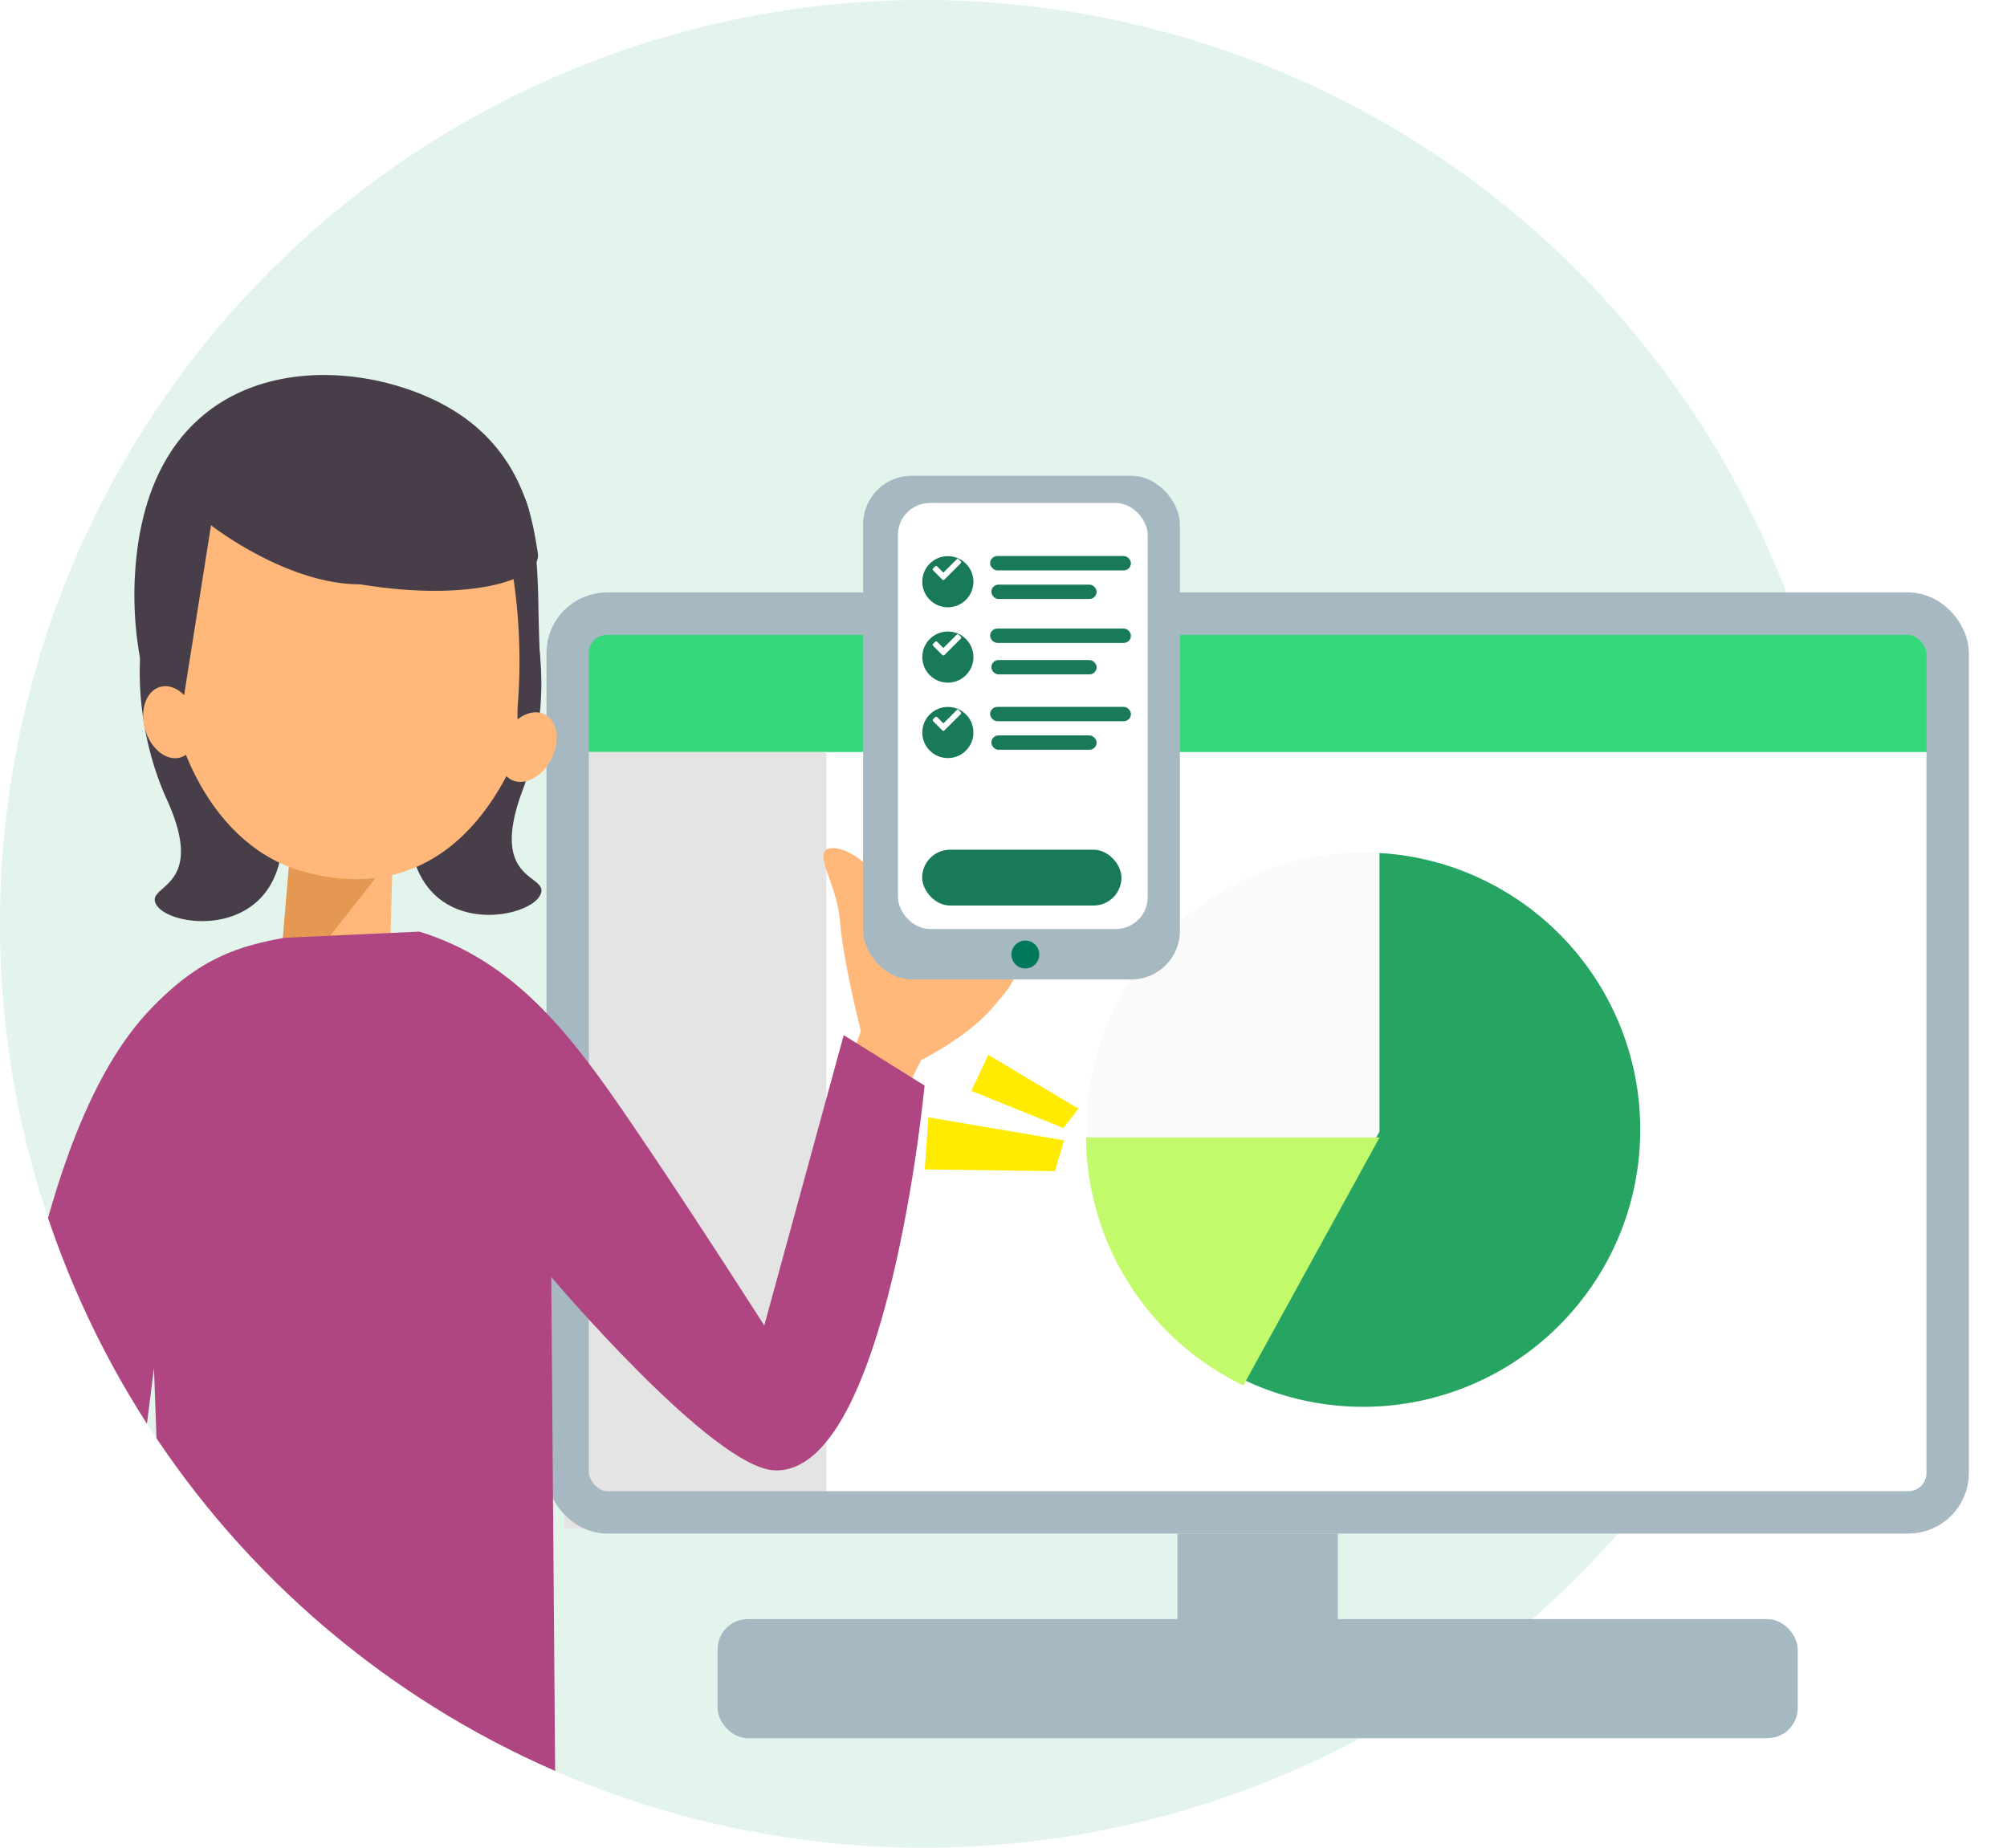 <svg xmlns="http://www.w3.org/2000/svg" xmlns:xlink="http://www.w3.org/1999/xlink" width="331.291" height="305" viewBox="0 0 331.291 305">
  <defs>
    <filter id="長方形_452" x="84.18" y="95.41" width="247.11" height="37.725" filterUnits="userSpaceOnUse">
      <feOffset dy="3" input="SourceAlpha"/>
      <feGaussianBlur stdDeviation="3" result="blur"/>
      <feFlood flood-opacity="0.161"/>
      <feComposite operator="in" in2="blur"/>
      <feComposite in="SourceGraphic"/>
    </filter>
    <filter id="長方形_453" x="84.18" y="115.135" width="61.242" height="146.21" filterUnits="userSpaceOnUse">
      <feOffset dy="3" input="SourceAlpha"/>
      <feGaussianBlur stdDeviation="3" result="blur-2"/>
      <feFlood flood-opacity="0.161"/>
      <feComposite operator="in" in2="blur-2"/>
      <feComposite in="SourceGraphic"/>
    </filter>
    <filter id="長方形_454" x="134.303" y="123.532" width="188.591" height="130.175" filterUnits="userSpaceOnUse">
      <feOffset dy="3" input="SourceAlpha"/>
      <feGaussianBlur stdDeviation="4.5" result="blur-3"/>
      <feFlood flood-opacity="0.09"/>
      <feComposite operator="in" in2="blur-3"/>
      <feComposite in="SourceGraphic"/>
    </filter>
    <filter id="パス_479" x="170.277" y="131.732" width="109.484" height="109.484" filterUnits="userSpaceOnUse">
      <feOffset input="SourceAlpha"/>
      <feGaussianBlur stdDeviation="3" result="blur-4"/>
      <feFlood flood-opacity="0.098"/>
      <feComposite operator="in" in2="blur-4"/>
      <feComposite in="SourceGraphic"/>
    </filter>
    <filter id="前面オブジェクトで型抜き_4" x="174.783" y="183.251" width="97.914" height="54.425" filterUnits="userSpaceOnUse">
      <feOffset dy="1" input="SourceAlpha"/>
      <feGaussianBlur stdDeviation="1.5" result="blur-5"/>
      <feFlood flood-color="#3f8641" flood-opacity="0.302"/>
      <feComposite operator="in" in2="blur-5"/>
      <feComposite in="SourceGraphic"/>
    </filter>
    <filter id="パス_669" x="144.612" y="172.337" width="36.776" height="35.035" filterUnits="userSpaceOnUse">
      <feOffset input="SourceAlpha"/>
      <feGaussianBlur stdDeviation="1.5" result="blur-6"/>
      <feFlood flood-opacity="0.102"/>
      <feComposite operator="in" in2="blur-6"/>
      <feComposite in="SourceGraphic"/>
    </filter>
    <filter id="パス_670" x="154.02" y="165.631" width="29.156" height="30.152" filterUnits="userSpaceOnUse">
      <feOffset input="SourceAlpha"/>
      <feGaussianBlur stdDeviation="1.5" result="blur-7"/>
      <feFlood flood-opacity="0.102"/>
      <feComposite operator="in" in2="blur-7"/>
      <feComposite in="SourceGraphic"/>
    </filter>
    <clipPath id="clip-path">
      <path id="楕円形_44" data-name="楕円形 44" d="M152.475,0A152.5,152.5,0,1,1,0,152.5,152.488,152.488,0,0,1,152.475,0Z" transform="translate(0)" fill="#e2f4ec"/>
    </clipPath>
    <filter id="楕円形_137" x="147.744" y="87.296" width="17.441" height="17.441" filterUnits="userSpaceOnUse">
      <feOffset dy="2" input="SourceAlpha"/>
      <feGaussianBlur stdDeviation="1.5" result="blur-8"/>
      <feFlood flood-opacity="0.161"/>
      <feComposite operator="in" in2="blur-8"/>
      <feComposite in="SourceGraphic"/>
    </filter>
    <filter id="楕円形_138" x="147.744" y="99.743" width="17.441" height="17.441" filterUnits="userSpaceOnUse">
      <feOffset dy="2" input="SourceAlpha"/>
      <feGaussianBlur stdDeviation="1.5" result="blur-9"/>
      <feFlood flood-opacity="0.161"/>
      <feComposite operator="in" in2="blur-9"/>
      <feComposite in="SourceGraphic"/>
    </filter>
    <filter id="楕円形_139" x="147.744" y="112.19" width="17.441" height="17.441" filterUnits="userSpaceOnUse">
      <feOffset dy="2" input="SourceAlpha"/>
      <feGaussianBlur stdDeviation="1.5" result="blur-10"/>
      <feFlood flood-opacity="0.161"/>
      <feComposite operator="in" in2="blur-10"/>
      <feComposite in="SourceGraphic"/>
    </filter>
    <filter id="長方形_423" x="158.938" y="99.254" width="32.241" height="11.37" filterUnits="userSpaceOnUse">
      <feOffset dy="1" input="SourceAlpha"/>
      <feGaussianBlur stdDeviation="1.5" result="blur-11"/>
      <feFlood flood-opacity="0.161"/>
      <feComposite operator="in" in2="blur-11"/>
      <feComposite in="SourceGraphic"/>
    </filter>
    <filter id="長方形_425" x="158.938" y="87.28" width="32.241" height="11.37" filterUnits="userSpaceOnUse">
      <feOffset dy="1" input="SourceAlpha"/>
      <feGaussianBlur stdDeviation="1.5" result="blur-12"/>
      <feFlood flood-opacity="0.161"/>
      <feComposite operator="in" in2="blur-12"/>
      <feComposite in="SourceGraphic"/>
    </filter>
    <filter id="長方形_427" x="158.938" y="112.175" width="32.241" height="11.37" filterUnits="userSpaceOnUse">
      <feOffset dy="1" input="SourceAlpha"/>
      <feGaussianBlur stdDeviation="1.5" result="blur-13"/>
      <feFlood flood-opacity="0.161"/>
      <feComposite operator="in" in2="blur-13"/>
      <feComposite in="SourceGraphic"/>
    </filter>
    <filter id="長方形_424" x="159.138" y="91.999" width="26.376" height="11.37" filterUnits="userSpaceOnUse">
      <feOffset dy="1" input="SourceAlpha"/>
      <feGaussianBlur stdDeviation="1.5" result="blur-14"/>
      <feFlood flood-opacity="0.161"/>
      <feComposite operator="in" in2="blur-14"/>
      <feComposite in="SourceGraphic"/>
    </filter>
    <filter id="長方形_426" x="159.138" y="104.446" width="26.376" height="11.37" filterUnits="userSpaceOnUse">
      <feOffset dy="1" input="SourceAlpha"/>
      <feGaussianBlur stdDeviation="1.5" result="blur-15"/>
      <feFlood flood-opacity="0.161"/>
      <feComposite operator="in" in2="blur-15"/>
      <feComposite in="SourceGraphic"/>
    </filter>
    <filter id="長方形_428" x="159.138" y="116.894" width="26.376" height="11.37" filterUnits="userSpaceOnUse">
      <feOffset dy="1" input="SourceAlpha"/>
      <feGaussianBlur stdDeviation="1.5" result="blur-16"/>
      <feFlood flood-opacity="0.161"/>
      <feComposite operator="in" in2="blur-16"/>
      <feComposite in="SourceGraphic"/>
    </filter>
    <filter id="長方形_414" x="143.218" y="131.264" width="50.899" height="27.212" filterUnits="userSpaceOnUse">
      <feOffset dy="3" input="SourceAlpha"/>
      <feGaussianBlur stdDeviation="3" result="blur-17"/>
      <feFlood flood-opacity="0.161"/>
      <feComposite operator="in" in2="blur-17"/>
      <feComposite in="SourceGraphic"/>
    </filter>
  </defs>
  <g id="グループ_2144" data-name="グループ 2144" transform="translate(-70 -1182.555)">
    <path id="楕円形_44-2" data-name="楕円形 44" d="M152.475,0A152.5,152.5,0,1,1,0,152.5,152.488,152.488,0,0,1,152.475,0Z" transform="translate(70 1182.555)" fill="#e2f4ec"/>
    <g id="グループ_2110" data-name="グループ 2110" transform="translate(160.198 1280.346)">
      <rect id="長方形_447" data-name="長方形 447" width="234.802" height="155.358" rx="10" transform="translate(0 0)" fill="#fff"/>
      <rect id="長方形_448" data-name="長方形 448" width="26.481" height="19.42" transform="translate(104.161 155.357)" fill="#a6b9c2"/>
      <rect id="長方形_449" data-name="長方形 449" width="178.308" height="19.654" rx="5" transform="translate(28.247 169.481)" fill="#a6b9c2"/>
      <g transform="matrix(1, 0, 0, 1, -90.2, -97.79)" filter="url(#長方形_452)">
        <rect id="長方形_452-2" data-name="長方形 452" width="229.11" height="19.725" transform="translate(93.18 101.41)" fill="#35d87a"/>
      </g>
      <g transform="matrix(1, 0, 0, 1, -90.2, -97.79)" filter="url(#長方形_453)">
        <rect id="長方形_453-2" data-name="長方形 453" width="43.243" height="128.211" transform="translate(93.18 121.14)" fill="#e4e4e4"/>
      </g>
      <g transform="matrix(1, 0, 0, 1, -90.2, -97.79)" filter="url(#長方形_454)">
        <rect id="長方形_454-2" data-name="長方形 454" width="161.591" height="103.175" rx="5" transform="translate(147.8 134.03)" fill="#fff"/>
      </g>
      <g id="長方形_451" data-name="長方形 451" transform="translate(0 0)" fill="none" stroke="#a6b9c2" stroke-width="7">
        <rect width="234.802" height="155.358" rx="10" stroke="none"/>
        <rect x="3.5" y="3.5" width="227.802" height="148.358" rx="6.5" fill="none"/>
      </g>
    </g>
    <g transform="matrix(1, 0, 0, 1, 70, 1182.56)" filter="url(#パス_479)">
      <path id="パス_479-2" data-name="パス 479" d="M45.742,0A45.742,45.742,0,1,1,0,45.742,45.742,45.742,0,0,1,45.742,0Z" transform="translate(179.28 140.73)" fill="#fafafa"/>
    </g>
    <path id="前面オブジェクトで型抜き_3" data-name="前面オブジェクトで型抜き 3" d="M45.742,65.524a45.458,45.458,0,0,1-17.8-3.595,45.758,45.758,0,0,1-7.77-4.217A46,46,0,0,1,7.812,45.357,45.74,45.74,0,0,1,4.487,0L45.423,22.486H91.406a45.358,45.358,0,0,1-4.3,16.851,45.87,45.87,0,0,1-24.15,22.838A45.5,45.5,0,0,1,45.742,65.524Z" transform="translate(275.223 1414.77) rotate(-90)" fill="#26a461"/>
    <g transform="matrix(1, 0, 0, 1, 70, 1182.56)" filter="url(#前面オブジェクトで型抜き_4)">
      <path id="前面オブジェクトで型抜き_4-2" data-name="前面オブジェクトで型抜き 4" d="M45.741,45.425a45.459,45.459,0,0,1-17.805-3.595,45.757,45.757,0,0,1-7.77-4.217A46.066,46.066,0,0,1,13.4,32.028a46.082,46.082,0,0,1-5.586-6.77,45.761,45.761,0,0,1-4.217-7.77A45.437,45.437,0,0,1,0,0H48.445L25.959,40.936a45.521,45.521,0,0,0,9.479,3.322,46,46,0,0,0,10.3,1.165,46.6,46.6,0,0,0,5.3-.3A46.131,46.131,0,0,1,45.741,45.425Zm13.6-2.056h0c1.415-.441,2.83-.959,4.205-1.54a45.766,45.766,0,0,0,7.77-4.218,46.045,46.045,0,0,0,6.77-5.585,46,46,0,0,0,5.585-6.77,45.729,45.729,0,0,0,4.218-7.77c.368-.87.713-1.762,1.026-2.65a45.582,45.582,0,0,1-6.578,12.3,45.943,45.943,0,0,1-9.871,9.68,45.549,45.549,0,0,1-12.44,6.34C59.8,43.225,59.57,43.3,59.341,43.37Z" transform="translate(179.28 186.75)" fill="#c3fa6b"/>
    </g>
    <g transform="matrix(1, 0, 0, 1, 70, 1182.56)" filter="url(#パス_669)">
      <path id="パス_669-2" data-name="パス 669" d="M8.923,22.412,0,1.483,5.1,0,16.489,18.261Z" transform="matrix(-0.54, 0.84, -0.84, -0.54, 176.89, 189.04)" fill="#ffeb00"/>
    </g>
    <g transform="matrix(1, 0, 0, 1, 70, 1182.56)" filter="url(#パス_670)">
      <path id="パス_670-2" data-name="パス 670" d="M6.784,17.038,0,1.127,3.88,0l8.655,13.883Z" transform="matrix(-0.81, 0.59, -0.59, -0.81, 178.68, 183.92)" fill="#ffeb00"/>
    </g>
    <g id="マスクグループ_30" data-name="マスクグループ 30" transform="translate(70 1182.555)" clip-path="url(#clip-path)">
      <g id="グループ_2109" data-name="グループ 2109" transform="translate(-15.547 57.823)">
        <path id="パス_597" data-name="パス 597" d="M715.611,1566.026l-3.258,38.447,18.386-1.436.931-32.355" transform="translate(-651.012 -1496.81)" fill="#ffb879"/>
        <path id="パス_598" data-name="パス 598" d="M735.18,1575.547l-22.827,28.926,3.258-38.447Z" transform="translate(-651.012 -1496.81)" fill="#e49851"/>
        <g id="グループ_2066" data-name="グループ 2066" transform="translate(0 0)">
          <path id="パス_596" data-name="パス 596" d="M2.062,13.211l12.361.77s10.087-5.93,16.51-8.334,10.548-8.76,11.346-3.812c.738,4.577-5.87,12.913-5.87,12.913A13.77,13.77,0,0,1,41.6,19.634c1.954,2.931,2.154,6.486.929,8.829-1.425,2.729-6.737,7.66-10.449,7.633-3.758-.027-5.554-1.253-7.564-2.1-5.9-2.472-11.986-9.138-11.986-9.138L0,22.566Z" transform="translate(140.238 122.365) rotate(-74)" fill="#ffb879"/>
          <path id="パス_600" data-name="パス 600" d="M126.792,168.532c-9.123,8.406-15.793,9.583-23.081,10.454l-22.358-.55c-16.927-6.579-25.3-21.235-35.016-38.044-7.369-12.745-17.184-30.759-17.184-30.759L12.727,156.5,0,147.272s10.557-63.7,29.155-61.6c10.156,1.151,34.5,34.4,34.5,34.4L69.54,25.518l63.246,4.8-2.691,79.354L151.816,0H166.4S163.119,135.051,126.792,168.532Z" transform="matrix(-0.998, 0.07, -0.07, -0.998, 178.475, 268.347)" fill="#af4682"/>
          <g id="グループ_2063" data-name="グループ 2063" transform="translate(33.579 0)">
            <path id="パス_602" data-name="パス 602" d="M16.6,31.272S46.43,20.48,67.039,23.157c12.754,1.657,12.552,16.743,9.27,19.4s-3.162-8.307-17.569.188C42.216,52.487,11.259,55.6,1.962,26.644A40.994,40.994,0,0,1,2.466,0Z" transform="matrix(-0.105, 0.995, -0.995, -0.105, 58.191, 20.159)" fill="#483e4a"/>
            <path id="パス_603" data-name="パス 603" d="M16.6,18.359s29.832,10.793,50.441,8.117c12.754-1.657,12.552-16.743,9.27-19.4s-3.162,8.307-17.569-.188C42.216-2.856,11.259-5.967,1.963,22.987a40.993,40.993,0,0,0,.5,26.644Z" transform="matrix(0.174, 0.985, -0.985, 0.174, 64.775, 13.634)" fill="#483e4a"/>
            <path id="パス_606" data-name="パス 606" d="M1.741,23.358C9.46-1.985,27.879-.344,33.3.269,48.913,2.029,59.723,18.755,62.032,35.935,65.2,59.45,46.12,78.507,27.82,78.048S-5.17,46.056,1.741,23.358Z" transform="translate(65.346 91.051) rotate(-172)" fill="#ffb879"/>
            <path id="パス_607" data-name="パス 607" d="M54.17,38.908S40.442,30.947,28.4,32.685C10.634,32.226-1.339,37.44.121,41.921S4.756,59.7,20.882,64.619c18.5,5.643,47.36-.506,44.6-35.355A58.467,58.467,0,0,0,54.85,0Z" transform="translate(65.03 74.951) rotate(-172)" fill="#483e4a"/>
            <ellipse id="楕円形_208" data-name="楕円形 208" cx="6.061" cy="4.315" rx="6.061" ry="4.315" transform="translate(7.587 68.406) rotate(-106)" fill="#ffb879"/>
            <path id="パス_608" data-name="パス 608" d="M7.553,38.924S4.8,36.388,2.421,21.174-.559,8.142.509,3.814s2.374-5.9,2.962.274A93.759,93.759,0,0,0,6.926,24.277,116.146,116.146,0,0,0,11.77,37.913Z" transform="translate(70.289 63.29) rotate(-172)" fill="#483e4a"/>
            <ellipse id="楕円形_209" data-name="楕円形 209" cx="4.315" cy="6.061" rx="4.315" ry="6.061" transform="matrix(-0.891, -0.454, 0.454, -0.891, 70.233, 72.86)" fill="#ffb879"/>
          </g>
        </g>
      </g>
    </g>
    <g id="グループ_148" data-name="グループ 148" transform="translate(212.47 1261.093)">
      <g id="グループ_147" data-name="グループ 147">
        <rect id="長方形_81" data-name="長方形 81" width="52.295" height="83.136" rx="8" fill="#a6b9c2"/>
        <ellipse id="楕円形_55" data-name="楕円形 55" cx="2.299" cy="2.299" rx="2.299" ry="2.299" transform="translate(24.482 76.726)" fill="#00795b"/>
        <rect id="長方形_82" data-name="長方形 82" width="41.224" height="70.318" rx="5.259" transform="translate(5.753 4.492)" fill="#fff"/>
      </g>
    </g>
    <g transform="matrix(1, 0, 0, 1, 70, 1182.56)" filter="url(#楕円形_137)">
      <ellipse id="楕円形_137-2" data-name="楕円形 137" cx="4.221" cy="4.221" rx="4.221" ry="4.221" transform="translate(152.24 89.8)" fill="#18795b"/>
    </g>
    <g transform="matrix(1, 0, 0, 1, 70, 1182.56)" filter="url(#楕円形_138)">
      <ellipse id="楕円形_138-2" data-name="楕円形 138" cx="4.221" cy="4.221" rx="4.221" ry="4.221" transform="translate(152.24 102.24)" fill="#18795b"/>
    </g>
    <g transform="matrix(1, 0, 0, 1, 70, 1182.56)" filter="url(#楕円形_139)">
      <ellipse id="楕円形_139-2" data-name="楕円形 139" cx="4.221" cy="4.221" rx="4.221" ry="4.221" transform="translate(152.24 114.69)" fill="#18795b"/>
    </g>
    <path id="Icon_awesome-check" data-name="Icon awesome-check" d="M1.593,8.006.069,6.482a.235.235,0,0,1,0-.332L.4,5.819a.235.235,0,0,1,.332,0L1.759,6.846l2.2-2.2a.235.235,0,0,1,.332,0l.332.332a.235.235,0,0,1,0,.332l-2.7,2.7A.235.235,0,0,1,1.593,8.006Z" transform="translate(223.961 1270.229)" fill="#fff"/>
    <path id="Icon_awesome-check-2" data-name="Icon awesome-check" d="M1.593,8.006.069,6.482a.235.235,0,0,1,0-.332L.4,5.819a.235.235,0,0,1,.332,0L1.759,6.846l2.2-2.2a.235.235,0,0,1,.332,0l.332.332a.235.235,0,0,1,0,.332l-2.7,2.7A.235.235,0,0,1,1.593,8.006Z" transform="translate(223.961 1282.677)" fill="#fff"/>
    <path id="Icon_awesome-check-3" data-name="Icon awesome-check" d="M1.593,8.006.069,6.482a.235.235,0,0,1,0-.332L.4,5.819a.235.235,0,0,1,.332,0L1.759,6.846l2.2-2.2a.235.235,0,0,1,.332,0l.332.332a.235.235,0,0,1,0,.332l-2.7,2.7A.235.235,0,0,1,1.593,8.006Z" transform="translate(223.961 1295.124)" fill="#fff"/>
    <g transform="matrix(1, 0, 0, 1, 70, 1182.56)" filter="url(#長方形_423)">
      <rect id="長方形_423-2" data-name="長方形 423" width="23.241" height="2.369" rx="1.185" transform="translate(163.44 102.75)" fill="#18795b"/>
    </g>
    <g transform="matrix(1, 0, 0, 1, 70, 1182.56)" filter="url(#長方形_425)">
      <rect id="長方形_425-2" data-name="長方形 425" width="23.241" height="2.369" rx="1.185" transform="translate(163.44 90.78)" fill="#18795b"/>
    </g>
    <g transform="matrix(1, 0, 0, 1, 70, 1182.56)" filter="url(#長方形_427)">
      <rect id="長方形_427-2" data-name="長方形 427" width="23.241" height="2.369" rx="1.185" transform="translate(163.44 115.68)" fill="#18795b"/>
    </g>
    <g transform="matrix(1, 0, 0, 1, 70, 1182.56)" filter="url(#長方形_424)">
      <rect id="長方形_424-2" data-name="長方形 424" width="17.376" height="2.369" rx="1.185" transform="translate(163.64 95.5)" fill="#18795b"/>
    </g>
    <g transform="matrix(1, 0, 0, 1, 70, 1182.56)" filter="url(#長方形_426)">
      <rect id="長方形_426-2" data-name="長方形 426" width="17.376" height="2.369" rx="1.185" transform="translate(163.64 107.95)" fill="#18795b"/>
    </g>
    <g transform="matrix(1, 0, 0, 1, 70, 1182.56)" filter="url(#長方形_428)">
      <rect id="長方形_428-2" data-name="長方形 428" width="17.376" height="2.369" rx="1.185" transform="translate(163.64 120.39)" fill="#18795b"/>
    </g>
    <g transform="matrix(1, 0, 0, 1, 70, 1182.56)" filter="url(#長方形_414)">
      <rect id="長方形_414-2" data-name="長方形 414" width="32.899" height="9.212" rx="4.606" transform="translate(152.22 137.26)" fill="#18795b"/>
    </g>
  </g>
</svg>
